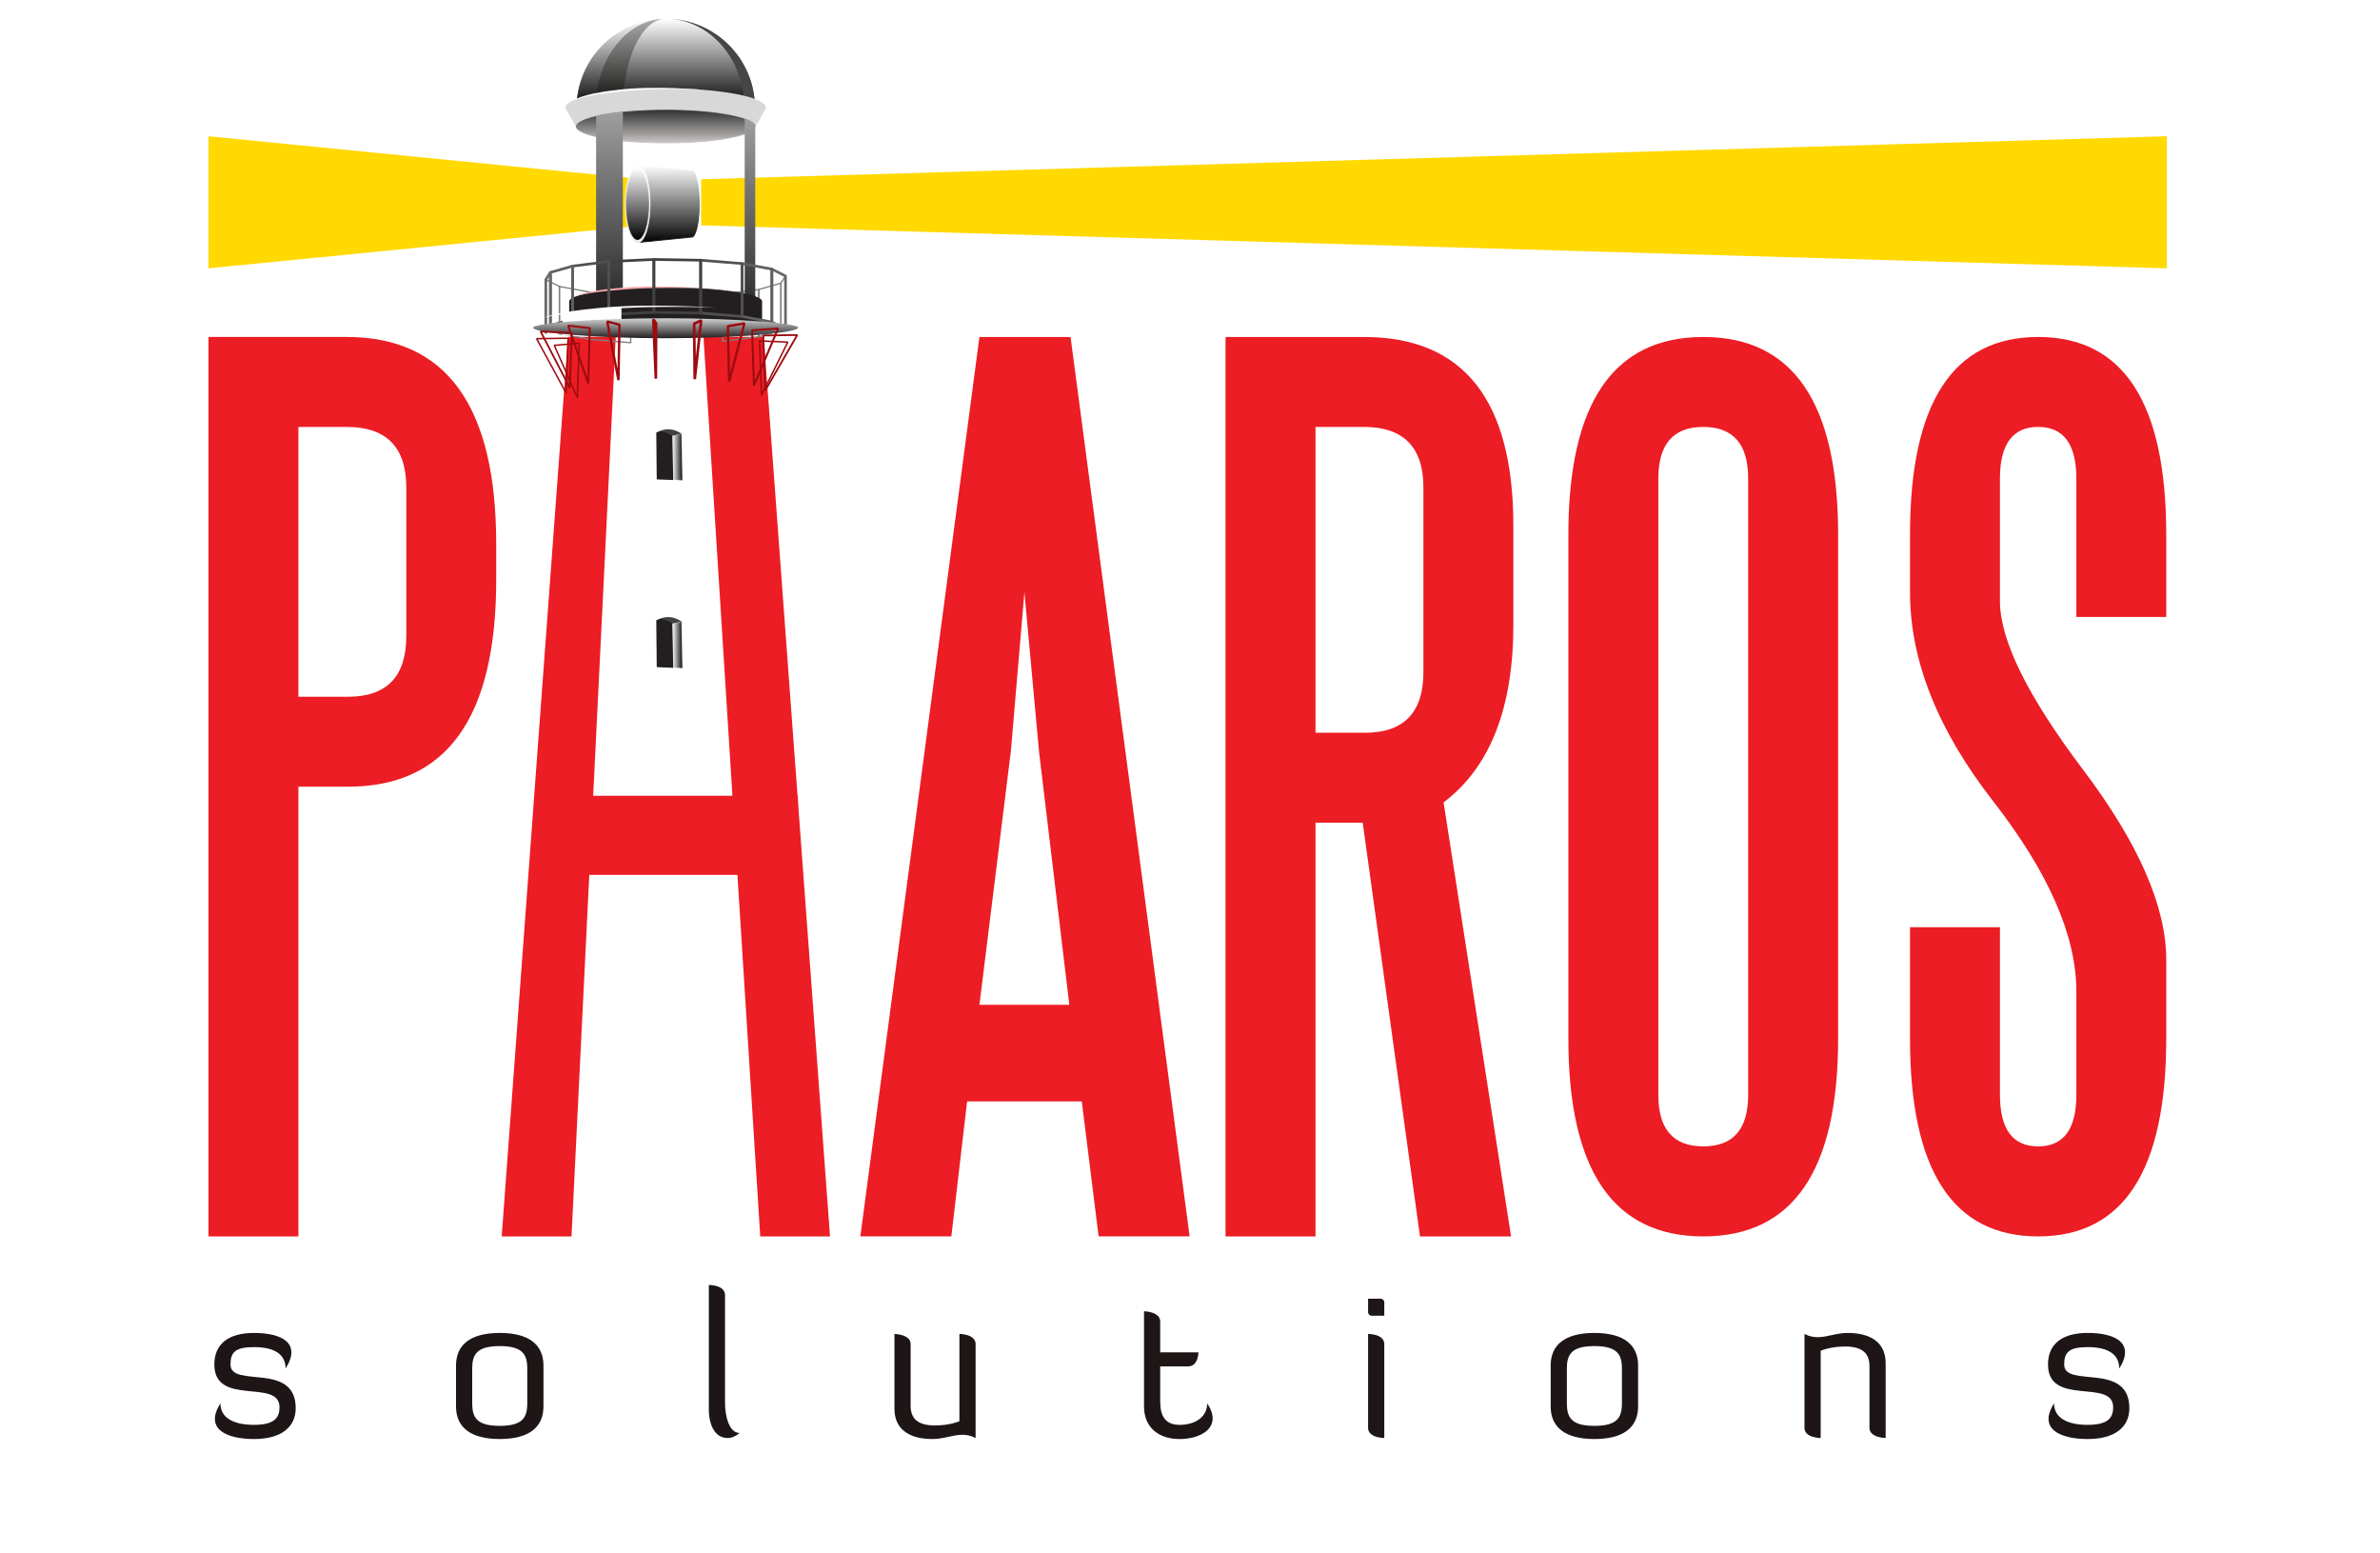 <?xml version="1.0" encoding="UTF-8"?>
<svg width="2380px" height="1553px" viewBox="0 0 2380 1553" version="1.1" xmlns="http://www.w3.org/2000/svg" xmlns:xlink="http://www.w3.org/1999/xlink">
    <!-- Generator: Sketch 64 (93537) - https://sketch.com -->
    <title>pharos</title>
    <desc>Created with Sketch.</desc>
    <defs>
        <path d="M22.616,0.073 C22.499,3.438 10.414,642.73 0.667,899.428 L0.667,899.428 L0.667,899.452 L240.623,899.452 C230.902,642.785 218.85,3.381 218.707,0.073 L218.707,0.073 L22.616,0.073 Z" id="path-1"></path>
        <polygon id="path-3" points="3.869 0.506 0.921 94.877 8.011 94.877 5.047 0.506"></polygon>
        <path d="M15.459,0.631 C7.481,0.715 0.966,7.205 0.881,15.264 L0.881,15.264 L0.881,15.581 C0.966,23.637 7.566,30.208 15.616,30.208 L15.616,30.208 C23.86,30.208 30.409,23.551 30.409,15.423 L30.409,15.423 C30.409,7.291 23.944,0.716 15.776,0.631 L15.776,0.631 L15.459,0.631 Z" id="path-5"></path>
        <path d="M0.292,89.341 L178.998,89.341 C178.998,39.981 139.026,0.017 89.673,0.017 L89.673,0.017 C40.312,0.017 0.292,39.981 0.292,89.341" id="path-7"></path>
        <linearGradient x1="50%" y1="0%" x2="50%" y2="100%" id="linearGradient-9">
            <stop stop-color="#FFFFFF" offset="0%"></stop>
            <stop stop-color="#000000" offset="100%"></stop>
        </linearGradient>
        <polygon id="path-10" points="0.668 0.017 70.674 0.017 70.674 89.341 0.668 89.341"></polygon>
        <polygon id="path-12" points="0.674 0.018 89.998 0.018 89.998 89.341 0.674 89.341"></polygon>
        <path d="M0.275,20.175 L10.769,38.737 L190.522,38.737 L201.006,20.175 C201.006,9.358 156.087,0.683 100.673,0.683 L100.673,0.683 C45.219,0.683 0.275,9.358 0.275,20.175" id="path-14"></path>
        <path d="M0.769,17.737 C0.769,27.107 40.519,34.677 89.739,34.771 L89.739,34.771 L91.608,34.771 C140.696,34.677 180.308,27.148 180.521,17.813 L180.521,17.813 L180.521,17.662 C180.306,8.381 140.192,0.836 90.673,0.836 L90.673,0.836 C41.023,0.836 0.769,8.421 0.769,17.737" id="path-16"></path>
        <linearGradient x1="50%" y1="99.771%" x2="50%" y2="0.012%" id="linearGradient-18">
            <stop stop-color="#CDC8C8" offset="0%"></stop>
            <stop stop-color="#313131" offset="100%"></stop>
        </linearGradient>
        <path d="M1.196,2.015 C1.136,31.368 1.03,68.244 0.905,111.089 L0.905,111.089 L8.177,110.657 C9.555,110.573 10.998,110.573 12.386,110.458 L12.386,110.458 L12.386,110.09 C12.104,-5.516 12.169,25.698 12.235,56.896 L12.235,56.896 C12.293,88.25 12.36,119.607 12.095,2.015 L12.095,2.015 C10.294,1.177 8.475,0.761 6.658,0.761 L6.658,0.761 C4.839,0.761 3.013,1.177 1.196,2.015" id="path-19"></path>
        <path d="M0.731,39.24 C0.731,60.833 6.443,78.365 13.508,78.365 L13.508,78.365 C20.571,78.365 37.457,60.833 37.457,39.24 L37.457,39.24 C37.457,17.615 20.571,0.173 13.508,0.173 L13.508,0.173 C6.443,0.173 0.731,17.615 0.731,39.24" id="path-21"></path>
        <linearGradient x1="50.006%" y1="-0.004%" x2="50.006%" y2="100.001%" id="linearGradient-23">
            <stop stop-color="#FEFEFE" offset="0%"></stop>
            <stop stop-color="#EAEBEB" offset="100%"></stop>
        </linearGradient>
        <path d="M0.711,36.24 C0.711,56.111 5.936,72.173 12.425,72.31 L12.425,72.31 L12.591,72.31 C19.069,72.173 24.295,56.111 24.295,36.24 L24.295,36.24 C24.295,16.316 19.024,0.228 12.508,0.228 L12.508,0.228 C5.981,0.228 0.711,16.316 0.711,36.24" id="path-24"></path>
        <linearGradient x1="50%" y1="0%" x2="50%" y2="100%" id="linearGradient-26">
            <stop stop-color="#FFFFFF" offset="0%"></stop>
            <stop stop-color="#000000" offset="100%"></stop>
        </linearGradient>
        <path d="M1.338,0.255 C1.064,0.197 0.789,0.173 0.508,0.173 L0.508,0.173 C0.706,0.191 0.989,0.215 1.338,0.255 M13.275,39.24 C13.275,59.935 8.036,76.903 1.378,78.273 L1.378,78.273 C9.423,77.452 50.714,73.385 55.538,72.86 L55.538,72.86 C62.179,72.255 70.423,59.77 70.423,39.24 L70.423,39.24 C70.423,18.769 62.179,6.258 55.538,5.57 L55.538,5.57 C50.748,5.178 8.95,0.995 1.338,0.255 L1.338,0.255 C8.011,1.552 13.275,18.469 13.275,39.24 M0.508,78.365 C0.797,78.365 1.097,78.339 1.378,78.273 L1.378,78.273 C1.022,78.315 0.73,78.339 0.508,78.365" id="path-27"></path>
        <path d="M1.329,0.255 C1.064,0.197 0.781,0.173 0.508,0.173 L0.508,0.173 C0.706,0.191 0.979,0.215 1.329,0.255 M13.275,39.24 C13.275,59.935 8.036,76.903 1.378,78.273 L1.378,78.273 C9.423,77.452 50.714,73.385 55.538,72.86 L55.538,72.86 C62.014,72.255 70.073,59.77 70.073,39.24 L70.073,39.24 C70.073,18.769 62.029,6.166 55.538,5.57 L55.538,5.57 C50.757,5.121 8.941,0.995 1.329,0.255 L1.329,0.255 C8.002,1.552 13.275,18.462 13.275,39.24 M0.508,78.365 C0.797,78.365 1.097,78.339 1.378,78.273 L1.378,78.273 C1.022,78.315 0.73,78.339 0.508,78.365" id="path-29"></path>
        <path d="M1.329,0.255 C1.064,0.197 0.781,0.173 0.508,0.173 L0.508,0.173 C0.706,0.191 0.979,0.215 1.329,0.255 M13.275,39.24 C13.275,59.935 8.036,76.903 1.378,78.273 L1.378,78.273 C9.423,77.452 50.714,73.385 55.538,72.86 L55.538,72.86 C61.863,72.255 69.717,59.77 69.717,39.24 L69.717,39.24 C69.717,18.769 61.872,6.158 55.538,5.57 L55.538,5.57 C50.757,5.112 8.941,0.995 1.329,0.255 L1.329,0.255 C8.002,1.552 13.275,18.469 13.275,39.24 M0.508,78.365 C0.797,78.365 1.097,78.339 1.378,78.273 L1.378,78.273 C1.022,78.315 0.73,78.339 0.508,78.365" id="path-31"></path>
        <path d="M1.329,0.255 C1.064,0.197 0.781,0.173 0.508,0.173 L0.508,0.173 C0.706,0.191 0.979,0.215 1.329,0.255 M13.275,39.24 C13.275,59.935 8.036,76.903 1.378,78.273 L1.378,78.273 C9.423,77.452 50.714,73.385 55.538,72.86 L55.538,72.86 C61.698,72.255 69.368,59.77 69.368,39.24 L69.368,39.24 C69.368,18.769 61.713,6.133 55.538,5.57 L55.538,5.57 C50.757,5.112 8.941,0.995 1.329,0.255 L1.329,0.255 C8.002,1.552 13.275,18.469 13.275,39.24 M0.508,78.365 C0.797,78.365 1.097,78.339 1.378,78.273 L1.378,78.273 C1.022,78.315 0.73,78.339 0.508,78.365" id="path-33"></path>
        <path d="M1.329,0.255 C1.064,0.197 0.781,0.173 0.508,0.173 L0.508,0.173 C0.706,0.191 0.979,0.215 1.329,0.255 M13.275,39.24 C13.275,59.935 8.036,76.903 1.378,78.273 L1.378,78.273 C9.423,77.452 50.714,73.385 55.538,72.86 L55.538,72.86 C61.503,72.259 68.91,59.925 69.002,39.625 L69.002,39.625 L69.002,38.855 C68.91,18.611 61.518,6.123 55.538,5.57 L55.538,5.57 C50.757,5.112 8.941,0.995 1.329,0.255 L1.329,0.255 C8.002,1.552 13.275,18.469 13.275,39.24 M0.508,78.365 C0.797,78.365 1.097,78.339 1.378,78.273 L1.378,78.273 C1.022,78.315 0.73,78.339 0.508,78.365" id="path-35"></path>
        <path d="M1.329,0.255 C1.064,0.197 0.781,0.173 0.508,0.173 L0.508,0.173 C0.706,0.191 0.979,0.215 1.329,0.255 M13.275,39.24 C13.275,59.943 8.036,76.903 1.378,78.273 L1.378,78.273 C9.423,77.452 50.714,73.385 55.538,72.86 L55.538,72.86 C61.373,72.255 68.654,59.77 68.654,39.24 L68.654,39.24 C68.654,18.769 61.398,6.108 55.538,5.57 L55.538,5.57 C50.748,5.112 8.941,0.995 1.329,0.255 L1.329,0.255 C8.002,1.552 13.275,18.469 13.275,39.24 M0.508,78.365 C0.797,78.365 1.097,78.339 1.378,78.273 L1.378,78.273 C1.022,78.315 0.73,78.339 0.508,78.365" id="path-37"></path>
        <path d="M0.518,0.165 C0.715,0.183 0.994,0.216 1.338,0.248 L1.338,0.248 C1.092,0.197 0.844,0.169 0.593,0.165 L0.593,0.165 L0.518,0.165 Z M13.275,39.24 C13.275,59.935 8.036,76.903 1.378,78.273 L1.378,78.273 C9.423,77.452 50.714,73.385 55.538,72.86 L55.538,72.86 C61.164,72.261 68.169,59.998 68.297,39.802 L68.297,39.802 L68.297,38.678 C68.169,18.528 61.188,6.094 55.538,5.57 L55.538,5.57 C50.757,5.121 8.965,0.995 1.338,0.248 L1.338,0.248 C8.011,1.552 13.275,18.478 13.275,39.24 L13.275,39.24 Z M0.508,78.365 C0.797,78.365 1.097,78.339 1.378,78.273 L1.378,78.273 C1.022,78.315 0.73,78.339 0.508,78.365 L0.508,78.365 Z" id="path-39"></path>
        <path d="M1.329,0.255 C1.064,0.197 0.781,0.173 0.508,0.173 L0.508,0.173 C0.706,0.191 0.979,0.215 1.329,0.255 M13.275,39.24 C13.275,59.928 8.036,76.888 1.386,78.273 L1.386,78.273 C9.457,77.443 50.714,73.385 55.538,72.86 L55.538,72.86 C61.058,72.255 67.94,59.77 67.94,39.24 L67.94,39.24 C67.94,18.76 61.084,6.084 55.538,5.57 L55.538,5.57 C50.757,5.112 8.941,0.995 1.329,0.255 L1.329,0.255 C8.002,1.552 13.275,18.469 13.275,39.24 M0.508,78.365 C0.806,78.365 1.097,78.339 1.386,78.273 L1.386,78.273 C1.022,78.315 0.73,78.339 0.508,78.365" id="path-41"></path>
        <path d="M1.329,0.255 C1.064,0.197 0.781,0.173 0.508,0.173 L0.508,0.173 C0.706,0.191 0.979,0.215 1.329,0.255 M13.275,39.24 C13.275,59.943 8.036,76.903 1.378,78.273 L1.378,78.273 C9.431,77.452 50.714,73.385 55.538,72.86 L55.538,72.86 C60.909,72.255 67.591,59.77 67.591,39.24 L67.591,39.24 C67.591,18.769 60.933,6.068 55.538,5.57 L55.538,5.57 C50.748,5.112 8.941,0.995 1.329,0.255 L1.329,0.255 C8.002,1.552 13.275,18.462 13.275,39.24 M0.508,78.365 C0.797,78.365 1.088,78.339 1.378,78.273 L1.378,78.273 C1.022,78.315 0.73,78.339 0.508,78.365" id="path-43"></path>
        <path d="M0.518,0.165 C0.715,0.183 0.994,0.216 1.338,0.248 L1.338,0.248 C1.092,0.197 0.844,0.169 0.593,0.165 L0.593,0.165 L0.518,0.165 Z M13.275,39.24 C13.275,59.935 8.036,76.903 1.378,78.273 L1.378,78.273 C9.423,77.452 50.714,73.385 55.538,72.86 L55.538,72.86 C60.744,72.255 67.235,59.77 67.235,39.24 L67.235,39.24 C67.235,18.769 60.776,6.051 55.538,5.57 L55.538,5.57 C50.757,5.121 8.965,0.995 1.338,0.248 L1.338,0.248 C8.011,1.552 13.275,18.478 13.275,39.24 L13.275,39.24 Z M0.508,78.365 C0.797,78.365 1.097,78.339 1.378,78.273 L1.378,78.273 C1.022,78.315 0.73,78.339 0.508,78.365 L0.508,78.365 Z" id="path-45"></path>
        <path d="M1.329,0.255 C1.064,0.197 0.781,0.173 0.508,0.173 L0.508,0.173 C0.706,0.191 0.979,0.215 1.329,0.255 M13.275,39.24 C13.275,59.935 8.036,76.903 1.378,78.273 L1.378,78.273 C9.423,77.452 50.714,73.385 55.538,72.86 L55.538,72.86 C60.551,72.26 66.801,59.939 66.886,39.659 L66.886,39.659 L66.886,38.821 C66.801,18.594 60.584,6.031 55.538,5.57 L55.538,5.57 C50.757,5.112 8.941,0.995 1.329,0.255 L1.329,0.255 C8.002,1.552 13.275,18.462 13.275,39.24 M0.508,78.365 C0.797,78.365 1.097,78.339 1.378,78.273 L1.378,78.273 C1.022,78.315 0.73,78.339 0.508,78.365" id="path-47"></path>
        <path d="M1.329,0.255 C1.064,0.197 0.781,0.173 0.508,0.173 L0.508,0.173 C0.706,0.191 0.979,0.215 1.329,0.255 M13.275,39.24 C13.275,59.935 8.036,76.903 1.378,78.273 L1.378,78.273 C9.423,77.452 50.714,73.385 55.538,72.86 L55.538,72.86 C60.428,72.255 66.528,59.77 66.528,39.24 L66.528,39.24 C66.528,18.769 60.461,6.025 55.538,5.57 L55.538,5.57 C50.757,5.112 8.941,0.995 1.329,0.255 L1.329,0.255 C8.002,1.552 13.275,18.462 13.275,39.24 M0.508,78.365 C0.797,78.365 1.097,78.339 1.378,78.273 L1.378,78.273 C1.022,78.315 0.73,78.339 0.508,78.365" id="path-49"></path>
        <path d="M0.518,0.165 C0.715,0.183 0.994,0.216 1.338,0.248 L1.338,0.248 C1.092,0.197 0.844,0.169 0.593,0.165 L0.593,0.165 L0.518,0.165 Z M13.275,39.24 C13.275,59.935 8.036,76.903 1.378,78.273 L1.378,78.273 C9.423,77.452 50.714,73.385 55.538,72.86 L55.538,72.86 C60.262,72.255 66.172,59.77 66.172,39.24 L66.172,39.24 C66.172,18.769 60.304,6.017 55.538,5.57 L55.538,5.57 C50.757,5.121 8.965,0.995 1.338,0.248 L1.338,0.248 C8.011,1.552 13.275,18.478 13.275,39.24 L13.275,39.24 Z M0.508,78.365 C0.797,78.365 1.097,78.339 1.378,78.273 L1.378,78.273 C1.022,78.315 0.73,78.339 0.508,78.365 L0.508,78.365 Z" id="path-51"></path>
        <path d="M1.329,0.255 C1.064,0.197 0.781,0.173 0.508,0.173 L0.508,0.173 C0.706,0.191 0.979,0.215 1.329,0.255 M13.275,39.24 C13.275,59.943 8.036,76.903 1.378,78.273 L1.378,78.273 C9.431,77.452 50.714,73.385 55.538,72.86 L55.538,72.86 C60.103,72.255 65.824,59.77 65.824,39.24 L65.824,39.24 C65.824,18.769 60.155,6.001 55.538,5.57 L55.538,5.57 C50.748,5.112 8.941,0.995 1.329,0.255 L1.329,0.255 C8.002,1.552 13.275,18.462 13.275,39.24 M0.508,78.365 C0.797,78.365 1.088,78.339 1.378,78.273 L1.378,78.273 C1.022,78.315 0.73,78.339 0.508,78.365" id="path-53"></path>
        <path d="M1.329,0.255 C1.064,0.197 0.781,0.173 0.508,0.173 L0.508,0.173 C0.706,0.191 0.979,0.215 1.329,0.255 M13.275,39.24 C13.275,59.928 8.036,76.888 1.386,78.273 L1.386,78.273 C9.457,77.443 50.714,73.385 55.538,72.86 L55.538,72.86 C59.946,72.255 65.465,59.77 65.465,39.24 L65.465,39.24 C65.465,18.76 59.988,5.984 55.538,5.57 L55.538,5.57 C50.757,5.112 8.941,0.995 1.329,0.255 L1.329,0.255 C8.002,1.552 13.275,18.469 13.275,39.24 M0.508,78.365 C0.806,78.365 1.097,78.339 1.386,78.273 L1.386,78.273 C1.022,78.315 0.73,78.339 0.508,78.365" id="path-55"></path>
        <path d="M0.518,0.165 C0.715,0.183 0.994,0.216 1.338,0.248 L1.338,0.248 C1.092,0.197 0.844,0.169 0.593,0.165 L0.593,0.165 L0.518,0.165 Z M13.275,39.24 C13.275,59.935 8.036,76.903 1.378,78.273 L1.378,78.273 C9.423,77.452 50.714,73.385 55.538,72.86 L55.538,72.86 C59.787,72.255 65.109,59.77 65.109,39.24 L65.109,39.24 C65.109,18.76 59.83,5.968 55.538,5.57 L55.538,5.57 C50.757,5.121 8.965,0.995 1.338,0.248 L1.338,0.248 C8.011,1.552 13.275,18.478 13.275,39.24 L13.275,39.24 Z M0.508,78.365 C0.797,78.365 1.097,78.339 1.378,78.273 L1.378,78.273 C1.022,78.315 0.73,78.339 0.508,78.365 L0.508,78.365 Z" id="path-57"></path>
        <path d="M1.329,0.255 C1.064,0.197 0.781,0.173 0.508,0.173 L0.508,0.173 C0.706,0.191 0.979,0.215 1.329,0.255 M13.275,39.24 C13.275,59.943 8.036,76.903 1.378,78.273 L1.378,78.273 C9.423,77.452 50.714,73.385 55.538,72.86 L55.538,72.86 C59.63,72.255 64.752,59.77 64.752,39.24 L64.752,39.24 C64.752,18.769 59.672,5.951 55.538,5.57 L55.538,5.57 C50.748,5.112 8.941,0.995 1.329,0.255 L1.329,0.255 C8.002,1.542 13.275,18.462 13.275,39.24 M0.508,78.365 C0.797,78.365 1.097,78.339 1.378,78.273 L1.378,78.273 C1.022,78.315 0.73,78.339 0.508,78.365" id="path-59"></path>
        <path d="M1.329,0.255 C1.064,0.197 0.781,0.173 0.508,0.173 L0.508,0.173 C0.706,0.191 0.979,0.215 1.329,0.255 M13.275,39.24 C13.275,59.935 8.036,76.903 1.378,78.273 L1.378,78.273 C9.423,77.452 50.714,73.385 55.538,72.86 L55.538,72.86 C59.435,72.26 64.327,59.963 64.404,39.719 L64.404,39.719 L64.404,38.76 C64.328,18.567 59.492,5.939 55.538,5.57 L55.538,5.57 C50.757,5.112 8.941,0.995 1.329,0.255 L1.329,0.255 C8.002,1.542 13.275,18.462 13.275,39.24 M0.508,78.365 C0.797,78.365 1.097,78.339 1.378,78.273 L1.378,78.273 C1.022,78.315 0.73,78.339 0.508,78.365" id="path-61"></path>
        <path d="M1.329,0.255 C1.064,0.197 0.781,0.173 0.508,0.173 L0.508,0.173 C0.706,0.191 0.979,0.215 1.329,0.255 M13.275,39.24 C13.275,59.935 8.036,76.903 1.378,78.273 L1.378,78.273 C9.423,77.452 50.714,73.385 55.538,72.86 L55.538,72.86 C59.308,72.255 64.055,59.77 64.055,39.24 L64.055,39.24 C64.055,18.769 59.365,5.935 55.538,5.57 L55.538,5.57 C50.757,5.112 8.941,0.995 1.329,0.255 L1.329,0.255 C8.002,1.542 13.275,18.462 13.275,39.24 M0.508,78.365 C0.797,78.365 1.097,78.339 1.378,78.273 L1.378,78.273 C1.022,78.315 0.73,78.339 0.508,78.365" id="path-63"></path>
        <path d="M1.329,0.255 C1.064,0.197 0.781,0.173 0.508,0.173 L0.508,0.173 C0.706,0.191 0.979,0.215 1.329,0.255 M13.275,39.24 C13.275,59.935 8.036,76.903 1.378,78.273 L1.378,78.273 C9.423,77.452 50.714,73.385 55.538,72.86 L55.538,72.86 C59.12,72.26 63.617,59.97 63.69,39.737 L63.69,39.737 L63.69,38.742 C63.618,18.559 59.177,5.915 55.538,5.57 L55.538,5.57 C50.757,5.112 8.941,0.995 1.329,0.255 L1.329,0.255 C8.002,1.542 13.275,18.462 13.275,39.24 M0.508,78.365 C0.797,78.365 1.097,78.339 1.378,78.273 L1.378,78.273 C1.022,78.315 0.73,78.339 0.508,78.365" id="path-65"></path>
        <path d="M1.329,0.255 C1.055,0.197 0.781,0.173 0.508,0.173 L0.508,0.173 C0.706,0.191 0.979,0.215 1.329,0.255 M13.275,39.24 C13.275,59.935 8.036,76.903 1.378,78.273 L1.378,78.273 C9.423,77.452 50.714,73.385 55.538,72.86 L55.538,72.86 C58.983,72.255 63.342,59.77 63.342,39.24 L63.342,39.24 C63.342,18.769 59.058,5.901 55.538,5.57 L55.538,5.57 C50.757,5.105 8.941,0.986 1.329,0.255 L1.329,0.255 C8.002,1.542 13.275,18.462 13.275,39.24 M0.508,78.365 C0.797,78.365 1.097,78.339 1.378,78.273 L1.378,78.273 C1.022,78.315 0.73,78.339 0.508,78.365" id="path-67"></path>
        <path d="M1.338,0.255 C1.064,0.197 0.789,0.173 0.508,0.173 L0.508,0.173 C0.706,0.191 0.989,0.215 1.338,0.255 M13.275,39.24 C13.275,59.935 8.036,76.903 1.378,78.273 L1.378,78.273 C9.423,77.452 50.714,73.385 55.538,72.86 L55.538,72.86 C58.825,72.255 62.983,59.77 62.983,39.24 L62.983,39.24 C62.983,18.769 58.892,5.942 55.538,5.57 L55.538,5.57 C50.748,5.178 8.95,0.995 1.338,0.255 L1.338,0.255 C8.011,1.552 13.275,18.469 13.275,39.24 M0.508,78.365 C0.797,78.365 1.097,78.339 1.378,78.273 L1.378,78.273 C1.022,78.315 0.73,78.339 0.508,78.365" id="path-69"></path>
        <linearGradient x1="50%" y1="0%" x2="50%" y2="100%" id="linearGradient-71">
            <stop stop-color="#FFFFFF" offset="0%"></stop>
            <stop stop-color="#000000" offset="100%"></stop>
        </linearGradient>
        <path d="M6.616,0.86 C3.435,1.118 0.905,2.015 0.905,2.762 L0.905,2.762 C0.905,2.762 0.847,41.081 0.796,64.608 L0.796,64.608 L12.551,64.608 C12.444,40.874 12.387,1.701 12.387,1.701 L12.387,1.701 C12.387,1.093 10.85,0.786 8.65,0.786 L8.65,0.786 C8.019,0.786 7.339,0.811 6.616,0.86" id="path-72"></path>
        <path d="M0.769,17.737 C0.769,8.422 41.023,0.843 90.674,0.843 C140.325,0.843 180.521,8.422 180.521,17.737 L180.521,192.608 L0.769,192.608" id="path-74"></path>
        <polygon id="path-76" points="0.42 0.579 11.519 0.579 11.519 183.608 0.42 183.608"></polygon>
        <linearGradient x1="50%" y1="0%" x2="50%" y2="100%" id="linearGradient-78">
            <stop stop-color="#9F9F9F" offset="0%"></stop>
            <stop stop-color="#303030" offset="100%"></stop>
        </linearGradient>
        <polygon id="path-79" points="0.016 0.803 27.112 0.803 27.112 182.246 0.016 182.246"></polygon>
        <linearGradient x1="50%" y1="0%" x2="50%" y2="100%" id="linearGradient-81">
            <stop stop-color="#9F9F9F" offset="0%"></stop>
            <stop stop-color="#303030" offset="100%"></stop>
        </linearGradient>
        <path d="M0.97,14.608 L0.97,41.97 L194.378,41.97 L194.378,14.608 C194.378,6.74 151.069,0.339 97.673,0.339 L97.673,0.339 C44.278,0.339 0.97,6.74 0.97,14.608" id="path-82"></path>
        <linearGradient x1="6.25620448e-05%" y1="50.005%" x2="100%" y2="50.005%" id="linearGradient-84">
            <stop stop-color="#231F20" offset="0%"></stop>
            <stop stop-color="#231F20" offset="100%"></stop>
        </linearGradient>
        <path d="M0.106,18.213 L0.106,30.035 L265.166,30.094 L265.166,18.092 C264.839,9.484 202.716,0.366 132.616,0.366 L132.616,0.366 C62.343,0.366 -0.016,9.563 0.106,18.213" id="path-85"></path>
        <linearGradient x1="50%" y1="0%" x2="50%" y2="100%" id="linearGradient-87">
            <stop stop-color="#D2D4D5" offset="0%"></stop>
            <stop stop-color="#231F20" offset="100%"></stop>
        </linearGradient>
        <path d="M0.163,46.7 L0.181,46.7 C4.958,46.458 10.282,46.233 15.953,46.061 L15.953,46.061 C20.344,45.887 23.681,1.307 23.681,1.307 L23.681,1.307 L1.542,0.211 C1.542,0.211 0.503,34.064 0.163,46.7" id="path-88"></path>
        <linearGradient x1="73.145%" y1="49.975%" x2="-7.775%" y2="49.975%" id="linearGradient-90">
            <stop stop-color="#818181" offset="0%"></stop>
            <stop stop-color="#201F1F" offset="100%"></stop>
        </linearGradient>
        <path d="M7.332,1.91 L0.268,3.404 L0.268,3.418 C0.324,4.308 2.981,45.945 8.228,46.192 L8.228,46.192 C11.4,46.373 14.595,46.547 17.626,46.723 L17.626,46.723 L16.729,0.035 L7.332,1.91 Z" id="path-91"></path>
        <linearGradient x1="41.361%" y1="49.996%" x2="94.877%" y2="49.996%" id="linearGradient-93">
            <stop stop-color="#FEFEFE" offset="0%"></stop>
            <stop stop-color="#231F20" offset="100%"></stop>
        </linearGradient>
        <path d="M7.332,2.643 L0.268,4.144 L0.268,4.158 C0.324,5.048 2.981,46.709 8.228,46.988 L8.228,46.988 C11.4,47.129 14.595,47.304 17.626,47.535 L17.626,47.535 L16.729,0.798 L7.332,2.643 Z" id="path-94"></path>
        <linearGradient x1="41.361%" y1="50.001%" x2="94.877%" y2="50.001%" id="linearGradient-96">
            <stop stop-color="#FEFEFE" offset="0%"></stop>
            <stop stop-color="#231F20" offset="100%"></stop>
        </linearGradient>
    </defs>
    <g id="pharos" stroke="none" stroke-width="1" fill="none" fill-rule="evenodd" transform="translate(0, 0)">
        <rect fill="#FFFFFF" x="0" y="0" width="2380" height="1553"></rect>
        <g id="Group-275" transform="translate(-2249, -71)">
            <polygon id="Fill-1" fill="#FFD900" points="2950.166 250.201 4415.884 207.24 4415.884 339.267 2950.166 296.308"></polygon>
            <polygon id="Fill-2" fill="#FFD900" points="2892.124 250.201 2457.506 207.24 2457.506 339.267 2892.124 296.308"></polygon>
            <polygon id="Fill-3" fill="#FFD900" points="2892.124 250.93 2457.506 209.339 2457.506 337.175 2892.124 295.576"></polygon>
            <polygon id="Fill-4" fill="#FFD900" points="2892.124 251.664 2457.506 211.435 2457.506 335.078 2892.124 294.84"></polygon>
            <polygon id="Fill-5" fill="#FFD900" points="2892.124 252.394 2457.506 213.535 2457.506 332.985 2892.124 294.11"></polygon>
            <polygon id="Fill-6" fill="#FFD900" points="2892.124 253.132 2457.506 215.634 2457.506 330.892 2892.124 293.378"></polygon>
            <polygon id="Fill-7" fill="#FFD900" points="2892.124 253.861 2457.506 217.725 2457.506 328.799 2892.124 292.646"></polygon>
            <polygon id="Fill-8" fill="#FFD900" points="2892.124 254.59 2457.506 219.832 2457.506 326.705 2892.124 291.914"></polygon>
            <polygon id="Fill-9" fill="#FFD900" points="2892.124 255.328 2457.506 221.931 2457.506 324.613 2892.124 291.182"></polygon>
            <polygon id="Fill-10" fill="#FFD900" points="2892.124 256.058 2457.506 224.023 2457.506 322.512 2892.124 290.451"></polygon>
            <polygon id="Fill-11" fill="#FFD900" points="2892.124 256.788 2457.506 226.122 2457.506 320.419 2892.124 289.72"></polygon>
            <polygon id="Fill-12" fill="#FFD900" points="2892.124 257.522 2457.506 228.218 2457.506 318.33 2892.124 288.993"></polygon>
            <polygon id="Fill-13" fill="#FFD900" points="2892.124 258.251 2457.506 230.316 2457.506 316.237 2892.124 288.261"></polygon>
            <polygon id="Fill-14" fill="#FFD900" points="2892.124 258.984 2457.506 232.419 2457.506 314.148 2892.124 287.525"></polygon>
            <polygon id="Fill-15" fill="#FFD900" points="2892.124 259.714 2457.506 234.519 2457.506 312.047 2892.124 286.794"></polygon>
            <polygon id="Fill-16" fill="#FFD900" points="2892.124 260.452 2457.506 236.61 2457.506 309.954 2892.124 286.062"></polygon>
            <polygon id="Fill-17" fill="#FFD900" points="2892.124 261.182 2457.506 238.71 2457.506 307.862 2892.124 285.331"></polygon>
            <polygon id="Fill-18" fill="#FFD900" points="2892.124 261.911 2457.506 240.809 2457.506 305.768 2892.124 284.591"></polygon>
            <polygon id="Fill-19" fill="#FFD900" points="2892.124 262.641 2457.506 242.908 2457.506 303.667 2892.124 283.868"></polygon>
            <polygon id="Fill-20" fill="#FFD900" points="2892.124 263.375 2457.506 245.004 2457.506 301.579 2892.124 283.133"></polygon>
            <polygon id="Fill-21" fill="#FFD900" points="2892.124 264.108 2457.506 247.107 2457.506 299.481 2892.124 282.405"></polygon>
            <polygon id="Fill-22" fill="#FFD900" points="2892.124 264.842 2457.506 249.202 2457.506 297.393 2892.124 281.669"></polygon>
            <polygon id="Fill-23" fill="#FFD900" points="2892.124 265.572 2457.506 251.302 2457.506 295.3 2892.124 280.938"></polygon>
            <g id="Group-26" transform="translate(2794, 407.73)">
                <mask id="mask-2" fill="white">
                    <use xlink:href="#path-1"></use>
                </mask>
                <g id="Clip-25"></g>
                <path d="M22.616,0.073 C22.499,3.438 10.414,642.73 0.667,899.428 L0.667,899.428 L0.667,899.452 L240.623,899.452 C230.902,642.785 218.85,3.381 218.707,0.073 L218.707,0.073 L22.616,0.073 Z" id="Fill-24" mask="url(#mask-2)"></path>
            </g>
            <polygon id="Fill-27" fill="#EC1D24" points="3079.022 1307.174 3009.248 1307.174 2952.473 407.803 3012.709 407.803"></polygon>
            <polygon id="Fill-28" fill="#EC1D24" points="2750.703 1307.174 2820.511 1307.174 2864.733 407.803 2817.048 407.803"></polygon>
            <g id="Group-75" transform="translate(2457, 346.73)">
                <path d="M139.877,420.905 C178.827,420.905 198.295,400.666 198.295,360.155 L198.295,211.781 C198.295,171.353 178.371,151.114 138.69,151.114 L90.4,151.114 L90.4,420.905 L139.877,420.905 Z M90.4,960.446 L0.502,960.446 L0.502,61.183 L138.69,61.183 C238.366,61.183 288.192,130.161 288.192,267.983 L288.192,303.962 C288.192,441.867 238.715,510.827 139.877,510.827 L90.4,510.827 L90.4,960.446 Z" id="Fill-29" fill="#EC1D24"></path>
                <path d="M771.434,728.852 L861.331,728.852 L831.064,475.996 L816.412,316.333 L802.913,474.833 L771.434,728.852 Z M652.357,960.44 L771.434,61.185 L862.543,61.185 L981.62,960.44 L890.627,960.44 L873.792,825.507 L759.098,825.507 L743.35,960.44 L652.357,960.44 Z" id="Fill-31" fill="#EC1D24"></path>
                <path d="M1156.96,456.888 C1195.902,456.888 1215.402,436.649 1215.402,396.17 L1215.402,211.785 C1215.402,171.357 1195.529,151.118 1155.831,151.118 L1107.508,151.118 L1107.508,456.888 L1156.96,456.888 Z M1107.508,960.442 L1017.552,960.442 L1017.552,61.187 L1155.831,61.187 C1255.474,61.187 1305.358,124.13 1305.358,249.989 L1305.358,348.943 C1305.358,432.125 1282.089,491.389 1235.584,526.513 L1303.058,960.442 L1211.999,960.442 L1154.71,546.802 L1107.508,546.802 L1107.508,960.442 Z" id="Fill-33" fill="#EC1D24"></path>
                <path d="M1540.176,202.816 C1540.176,168.365 1525.241,151.114 1495.256,151.114 C1465.271,151.114 1450.337,168.365 1450.337,202.816 L1450.337,818.814 C1450.337,853.299 1465.271,870.425 1495.256,870.425 C1525.241,870.425 1540.176,853.299 1540.176,818.814 L1540.176,202.816 Z M1630.131,762.596 C1630.131,894.466 1585.187,960.447 1495.256,960.447 C1405.351,960.447 1360.373,894.466 1360.373,762.596 L1360.373,259.034 C1360.373,127.156 1405.351,61.184 1495.256,61.184 C1585.187,61.184 1630.131,127.156 1630.131,259.034 L1630.131,762.596 Z" id="Fill-35" fill="#EC1D24"></path>
                <path d="M1868.353,202.816 C1868.353,168.365 1855.611,151.114 1830.141,151.114 C1804.688,151.114 1791.947,168.365 1791.947,202.816 L1791.947,325.355 C1791.947,364.364 1819.681,420.507 1875.152,493.926 C1930.573,567.394 1958.251,630.71 1958.251,683.873 L1958.251,762.596 C1958.251,894.466 1915.572,960.447 1830.141,960.447 C1744.768,960.447 1702.015,894.466 1702.015,762.596 L1702.015,651.347 L1791.947,651.347 L1791.947,818.814 C1791.947,853.299 1804.688,870.425 1830.141,870.425 C1855.611,870.425 1868.353,853.299 1868.353,818.814 L1868.353,715.419 C1868.353,659.89 1840.643,596.624 1785.197,525.405 C1729.726,454.269 1702.015,384.578 1702.015,316.331 L1702.015,259.034 C1702.015,127.156 1744.768,61.184 1830.141,61.184 C1915.572,61.184 1958.251,127.156 1958.251,259.034 L1958.251,341.095 L1868.353,341.095 L1868.353,202.816 Z" id="Fill-37" fill="#EC1D24"></path>
                <path d="M6.331,1088.534 C6.331,1068.087 20.294,1056.955 46.004,1056.955 C73.739,1056.955 93.771,1067.075 77.583,1092.577 C77.583,1078.622 66.857,1071.126 46.004,1071.126 C27.176,1071.126 22.519,1076.389 22.519,1088.534 C22.519,1112.617 87.702,1085.296 87.702,1132.258 C87.702,1150.679 73.739,1163.032 46.004,1163.032 C18.269,1163.032 -3.789,1152.904 12.399,1127.402 C12.399,1141.572 25.159,1148.861 46.004,1148.861 C66.857,1148.861 71.506,1141.365 71.506,1131.254 C71.506,1102.099 6.331,1131.046 6.331,1088.534" id="Fill-39" fill="#1E1616"></path>
                <path d="M319.264,1092.58 C319.264,1078.418 314.607,1070.116 291.736,1070.116 C268.865,1070.116 264.208,1078.418 264.208,1092.58 L264.208,1127.397 C264.208,1141.566 268.865,1149.869 291.736,1149.869 C314.607,1149.869 319.264,1141.566 319.264,1127.397 L319.264,1092.58 Z M335.46,1130.443 C335.46,1150.881 321.497,1163.026 291.736,1163.026 C261.983,1163.026 248.012,1150.881 248.012,1130.443 L248.012,1089.55 C248.012,1069.102 261.983,1056.957 291.736,1056.957 C321.497,1056.957 335.46,1069.102 335.46,1089.55 L335.46,1130.443 Z" id="Fill-41" fill="#1E1616"></path>
                <path d="M500.827,1008.981 C501.839,1008.981 517.023,1009.18 517.023,1019.109 L517.023,1126.788 C517.023,1138.933 520.668,1156.956 531.592,1156.956 C527.342,1160.6 523.299,1162.02 519.655,1162.02 C506.696,1162.02 500.827,1148.654 500.827,1133.271 L500.827,1008.981 Z" id="Fill-43" fill="#1E1616"></path>
                <path d="M702.634,1129.628 C702.634,1142.18 709.109,1149.469 727.124,1149.469 C741.9,1149.469 751.414,1145.21 751.414,1145.21 L751.414,1057.969 C751.414,1057.969 767.61,1057.969 767.61,1068.089 L767.61,1162.012 C762.953,1159.58 758.495,1158.775 754.452,1158.775 C744.739,1158.775 735.832,1163.025 724.293,1163.025 C705.872,1163.025 686.438,1156.55 686.438,1132.658 L686.438,1057.969 C686.438,1057.969 702.634,1058.177 702.634,1068.089 L702.634,1129.628 Z" id="Fill-45" fill="#1E1616"></path>
                <path d="M936.018,1035.296 C936.018,1035.296 952.214,1035.495 952.214,1045.623 L952.214,1076.389 L990.468,1076.389 C990.468,1076.389 990.268,1090.36 980.348,1090.36 L952.214,1090.36 L952.214,1125.376 C952.214,1139.547 956.863,1148.861 971.648,1148.861 C986.416,1148.861 999.168,1141.572 999.168,1127.401 C1003.019,1133.063 1004.638,1138.127 1004.638,1142.377 C1004.638,1156.15 988.044,1163.032 971.648,1163.032 C949.981,1163.032 936.018,1150.886 936.018,1130.44 L936.018,1035.296 Z" id="Fill-47" fill="#1E1616"></path>
                <path d="M1160.089,1057.97 C1160.089,1057.97 1176.277,1057.771 1176.277,1068.09 L1176.277,1162.013 C1176.277,1162.013 1160.089,1162.013 1160.089,1151.885 L1160.089,1057.97 Z M1160.089,1022.747 L1172.84,1022.747 C1174.666,1022.747 1176.277,1024.573 1176.277,1026.391 L1176.277,1039.757 L1163.725,1039.757 C1161.708,1039.757 1160.089,1038.129 1160.089,1036.104 L1160.089,1022.747 Z" id="Fill-49" fill="#1E1616"></path>
                <path d="M1413.918,1092.58 C1413.918,1078.418 1409.261,1070.116 1386.39,1070.116 C1363.519,1070.116 1358.862,1078.418 1358.862,1092.58 L1358.862,1127.397 C1358.862,1141.566 1363.519,1149.869 1386.39,1149.869 C1409.261,1149.869 1413.918,1141.566 1413.918,1127.397 L1413.918,1092.58 Z M1430.114,1130.443 C1430.114,1150.881 1416.151,1163.026 1386.39,1163.026 C1356.637,1163.026 1342.666,1150.881 1342.666,1130.443 L1342.666,1089.55 C1342.666,1069.102 1356.637,1056.957 1386.39,1056.957 C1416.151,1056.957 1430.114,1069.102 1430.114,1089.55 L1430.114,1130.443 Z" id="Fill-51" fill="#1E1616"></path>
                <path d="M1661.472,1090.358 C1661.472,1077.806 1654.996,1070.517 1636.982,1070.517 C1622.206,1070.517 1612.684,1074.768 1612.684,1074.768 L1612.684,1162.017 C1612.684,1162.017 1596.496,1162.017 1596.496,1151.889 L1596.496,1057.974 C1601.145,1060.398 1605.603,1061.203 1609.654,1061.203 C1619.367,1061.203 1628.274,1056.961 1639.813,1056.961 C1658.226,1056.961 1677.66,1063.436 1677.66,1087.32 L1677.66,1162.017 C1677.66,1162.017 1661.472,1161.809 1661.472,1151.889 L1661.472,1090.358 Z" id="Fill-53" fill="#1E1616"></path>
                <path d="M1839.996,1088.534 C1839.996,1068.087 1853.968,1056.955 1879.669,1056.955 C1907.396,1056.955 1927.436,1067.075 1911.248,1092.577 C1911.248,1078.622 1900.514,1071.126 1879.669,1071.126 C1860.85,1071.126 1856.184,1076.389 1856.184,1088.534 C1856.184,1112.617 1921.367,1085.296 1921.367,1132.258 C1921.367,1150.679 1907.396,1163.032 1879.669,1163.032 C1851.934,1163.032 1829.868,1152.904 1846.064,1127.402 C1846.064,1141.572 1858.824,1148.861 1879.669,1148.861 C1900.514,1148.861 1905.18,1141.365 1905.18,1131.254 C1905.18,1102.099 1839.996,1131.046 1839.996,1088.534" id="Fill-55" fill="#1E1616"></path>
                <polygon id="Stroke-57" stroke="#9D0B0F" stroke-width="1.478" stroke-linecap="square" stroke-linejoin="bevel" points="346.264 69.522 369.359 121.88 371.177 67.563"></polygon>
                <polygon id="Stroke-59" stroke="#9D0B0F" stroke-width="1.478" stroke-linecap="square" stroke-linejoin="bevel" points="579.752 66.348 551.552 65.078 553.511 119.486"></polygon>
                <polygon id="Stroke-61" stroke="#9D0B0F" stroke-width="1.478" stroke-linecap="square" stroke-linejoin="bevel" points="328.62 62.861 357.999 117.037 360.074 62.43"></polygon>
                <polygon id="Stroke-63" stroke="#808080" stroke-width="1.328" stroke-linecap="round" stroke-linejoin="round" points="550.746 13.73 550.746 60.982 572.919 54.648 572.919 7.388"></polygon>
                <polygon id="Stroke-65" stroke="#808080" stroke-width="1.328" stroke-linecap="round" stroke-linejoin="round" points="514.447 18.257 514.447 65.543 550.749 60.985 550.749 13.733"></polygon>
                <polygon id="Stroke-67" stroke="#808080" stroke-width="1.328" stroke-linecap="round" stroke-linejoin="round" points="351.424 10.701 351.424 57.962 381.268 63.491 381.268 16.238"></polygon>
                <polygon id="Stroke-69" stroke="#808080" stroke-width="1.328" stroke-linecap="round" stroke-linejoin="round" points="381.266 16.238 381.266 63.49 422.732 66.927 422.732 19.642"></polygon>
                <polygon id="Stroke-71" stroke="#808080" stroke-width="1.328" stroke-linecap="round" stroke-linejoin="round" points="572.919 7.386 572.919 54.647 577.501 47.49 577.501 0.204"></polygon>
                <polygon id="Stroke-73" stroke="#808080" stroke-width="1.328" stroke-linecap="round" stroke-linejoin="round" points="337.817 3.839 337.817 51.125 351.423 57.965 351.423 10.705"></polygon>
            </g>
            <g id="Group-78" transform="translate(2910, 0.73)">
                <mask id="mask-4" fill="white">
                    <use xlink:href="#path-3"></use>
                </mask>
                <g id="Clip-77"></g>
                <polygon id="Fill-76" mask="url(#mask-4)" points="3.869 0.506 0.921 94.877 8.011 94.877 5.047 0.506"></polygon>
            </g>
            <g id="Group-81" transform="translate(2899, 52.73)">
                <mask id="mask-6" fill="white">
                    <use xlink:href="#path-5"></use>
                </mask>
                <g id="Clip-80"></g>
                <path d="M15.459,0.631 C7.481,0.715 0.966,7.205 0.881,15.264 L0.881,15.264 L0.881,15.581 C0.966,23.637 7.566,30.208 15.616,30.208 L15.616,30.208 C23.86,30.208 30.409,23.551 30.409,15.423 L30.409,15.423 C30.409,7.291 23.944,0.716 15.776,0.631 L15.776,0.631 L15.459,0.631 Z" id="Fill-79" mask="url(#mask-6)"></path>
            </g>
            <g id="Group-84" transform="translate(2825, 89.73)">
                <mask id="mask-8" fill="white">
                    <use xlink:href="#path-7"></use>
                </mask>
                <g id="Clip-83"></g>
                <path d="M0.292,89.341 L178.998,89.341 C178.998,39.981 139.026,0.017 89.673,0.017 L89.673,0.017 C40.312,0.017 0.292,39.981 0.292,89.341" id="Fill-82" fill="url(#linearGradient-9)" mask="url(#mask-8)"></path>
            </g>
            <g id="Group-91" transform="translate(2844, 89.73)">
                <g id="Group-87">
                    <mask id="mask-11" fill="white">
                        <use xlink:href="#path-10"></use>
                    </mask>
                    <g id="Clip-86"></g>
                    <path d="M0.667,89.341 L27.97,89.341 C27.97,39.98 47.089,0.017 70.674,0.017 C31.98,0.017 0.667,39.98 0.667,89.341" id="Fill-85" fill-opacity="0.361" fill="#171A15" mask="url(#mask-11)"></path>
                </g>
                <g id="Group-90" transform="translate(70, 0)">
                    <mask id="mask-13" fill="white">
                        <use xlink:href="#path-12"></use>
                    </mask>
                    <g id="Clip-89"></g>
                    <path d="M0.674,0.018 C44.182,0.018 79.414,39.982 79.414,89.342 L89.998,89.342 C89.998,39.982 50.035,0.018 0.674,0.018" id="Fill-88" fill="#454745" mask="url(#mask-13)"></path>
                </g>
            </g>
            <g id="Group-94" transform="translate(2814, 158.73)">
                <mask id="mask-15" fill="white">
                    <use xlink:href="#path-14"></use>
                </mask>
                <use id="Clip-93" fill="#D8D8D8" xlink:href="#path-14"></use>
                <path d="M0.275,20.175 L10.769,38.737 L190.522,38.737 L201.006,20.175 C201.006,9.358 156.087,0.683 100.673,0.683 L100.673,0.683 C45.219,0.683 0.275,9.358 0.275,20.175" id="Fill-92" mask="url(#mask-15)"></path>
            </g>
            <g id="Group-97" transform="translate(2824, 179.73)">
                <mask id="mask-17" fill="white">
                    <use xlink:href="#path-16"></use>
                </mask>
                <g id="Clip-96"></g>
                <path d="M0.769,17.737 C0.769,27.107 40.519,34.677 89.739,34.771 L89.739,34.771 L91.608,34.771 C140.696,34.677 180.308,27.148 180.521,17.813 L180.521,17.813 L180.521,17.662 C180.306,8.381 140.192,0.836 90.673,0.836 L90.673,0.836 C41.023,0.836 0.769,8.421 0.769,17.737" id="Fill-95" fill="url(#linearGradient-18)" mask="url(#mask-17)"></path>
            </g>
            <g id="Group-100" transform="translate(2908, 194.73)">
                <mask id="mask-20" fill="white">
                    <use xlink:href="#path-19"></use>
                </mask>
                <g id="Clip-99"></g>
                <path d="M1.196,2.015 C1.136,31.368 1.03,68.244 0.905,111.089 L0.905,111.089 L8.177,110.657 C9.555,110.573 10.998,110.573 12.386,110.458 L12.386,110.458 L12.386,110.09 C12.104,-5.516 12.169,25.698 12.235,56.896 L12.235,56.896 C12.293,88.25 12.36,119.607 12.095,2.015 L12.095,2.015 C10.294,1.177 8.475,0.761 6.658,0.761 L6.658,0.761 C4.839,0.761 3.013,1.177 1.196,2.015" id="Fill-98" mask="url(#mask-20)"></path>
            </g>
            <path d="M2953.742,160.935 C2953.767,160.819 2901.758,158.112 2865.43,163.01 C2829.044,167.02 2822.294,171.893 2822.236,171.287 C2822.236,171.918 2828.463,165.061 2865.198,161.018 C2901.874,156.095 2953.767,160.91 2953.742,160.935" id="Fill-101" fill="#FEFEFE"></path>
            <g id="Group-105" transform="translate(2873, 235.73)">
                <mask id="mask-22" fill="white">
                    <use xlink:href="#path-21"></use>
                </mask>
                <g id="Clip-104"></g>
                <path d="M0.731,39.24 C0.731,60.833 6.443,78.365 13.508,78.365 L13.508,78.365 C20.571,78.365 37.457,60.833 37.457,39.24 L37.457,39.24 C37.457,17.615 20.571,0.173 13.508,0.173 L13.508,0.173 C6.443,0.173 0.731,17.615 0.731,39.24" id="Fill-103" fill="url(#linearGradient-23)" mask="url(#mask-22)"></path>
            </g>
            <g id="Group-108" transform="translate(2874, 238.73)">
                <mask id="mask-25" fill="white">
                    <use xlink:href="#path-24"></use>
                </mask>
                <g id="Clip-107"></g>
                <path d="M0.711,36.24 C0.711,56.111 5.936,72.173 12.425,72.31 L12.425,72.31 L12.591,72.31 C19.069,72.173 24.295,56.111 24.295,36.24 L24.295,36.24 C24.295,16.316 19.024,0.228 12.508,0.228 L12.508,0.228 C5.981,0.228 0.711,16.316 0.711,36.24" id="Fill-106" fill="url(#linearGradient-26)" mask="url(#mask-25)"></path>
            </g>
            <g id="Group-111" transform="translate(2886, 235.73)">
                <mask id="mask-28" fill="white">
                    <use xlink:href="#path-27"></use>
                </mask>
                <g id="Clip-110"></g>
                <path d="M1.338,0.255 C1.064,0.197 0.789,0.173 0.508,0.173 L0.508,0.173 C0.706,0.191 0.989,0.215 1.338,0.255 M13.275,39.24 C13.275,59.935 8.036,76.903 1.378,78.273 L1.378,78.273 C9.423,77.452 50.714,73.385 55.538,72.86 L55.538,72.86 C62.179,72.255 70.423,59.77 70.423,39.24 L70.423,39.24 C70.423,18.769 62.179,6.258 55.538,5.57 L55.538,5.57 C50.748,5.178 8.95,0.995 1.338,0.255 L1.338,0.255 C8.011,1.552 13.275,18.469 13.275,39.24 M0.508,78.365 C0.797,78.365 1.097,78.339 1.378,78.273 L1.378,78.273 C1.022,78.315 0.73,78.339 0.508,78.365" id="Fill-109" mask="url(#mask-28)"></path>
            </g>
            <g id="Group-114" transform="translate(2886, 235.73)">
                <mask id="mask-30" fill="white">
                    <use xlink:href="#path-29"></use>
                </mask>
                <g id="Clip-113"></g>
                <path d="M1.329,0.255 C1.064,0.197 0.781,0.173 0.508,0.173 L0.508,0.173 C0.706,0.191 0.979,0.215 1.329,0.255 M13.275,39.24 C13.275,59.935 8.036,76.903 1.378,78.273 L1.378,78.273 C9.423,77.452 50.714,73.385 55.538,72.86 L55.538,72.86 C62.014,72.255 70.073,59.77 70.073,39.24 L70.073,39.24 C70.073,18.769 62.029,6.166 55.538,5.57 L55.538,5.57 C50.757,5.121 8.941,0.995 1.329,0.255 L1.329,0.255 C8.002,1.552 13.275,18.462 13.275,39.24 M0.508,78.365 C0.797,78.365 1.097,78.339 1.378,78.273 L1.378,78.273 C1.022,78.315 0.73,78.339 0.508,78.365" id="Fill-112" mask="url(#mask-30)"></path>
            </g>
            <g id="Group-117" transform="translate(2886, 235.73)">
                <mask id="mask-32" fill="white">
                    <use xlink:href="#path-31"></use>
                </mask>
                <g id="Clip-116"></g>
                <path d="M1.329,0.255 C1.064,0.197 0.781,0.173 0.508,0.173 L0.508,0.173 C0.706,0.191 0.979,0.215 1.329,0.255 M13.275,39.24 C13.275,59.935 8.036,76.903 1.378,78.273 L1.378,78.273 C9.423,77.452 50.714,73.385 55.538,72.86 L55.538,72.86 C61.863,72.255 69.717,59.77 69.717,39.24 L69.717,39.24 C69.717,18.769 61.872,6.158 55.538,5.57 L55.538,5.57 C50.757,5.112 8.941,0.995 1.329,0.255 L1.329,0.255 C8.002,1.552 13.275,18.469 13.275,39.24 M0.508,78.365 C0.797,78.365 1.097,78.339 1.378,78.273 L1.378,78.273 C1.022,78.315 0.73,78.339 0.508,78.365" id="Fill-115" mask="url(#mask-32)"></path>
            </g>
            <g id="Group-120" transform="translate(2886, 235.73)">
                <mask id="mask-34" fill="white">
                    <use xlink:href="#path-33"></use>
                </mask>
                <g id="Clip-119"></g>
                <path d="M1.329,0.255 C1.064,0.197 0.781,0.173 0.508,0.173 L0.508,0.173 C0.706,0.191 0.979,0.215 1.329,0.255 M13.275,39.24 C13.275,59.935 8.036,76.903 1.378,78.273 L1.378,78.273 C9.423,77.452 50.714,73.385 55.538,72.86 L55.538,72.86 C61.698,72.255 69.368,59.77 69.368,39.24 L69.368,39.24 C69.368,18.769 61.713,6.133 55.538,5.57 L55.538,5.57 C50.757,5.112 8.941,0.995 1.329,0.255 L1.329,0.255 C8.002,1.552 13.275,18.469 13.275,39.24 M0.508,78.365 C0.797,78.365 1.097,78.339 1.378,78.273 L1.378,78.273 C1.022,78.315 0.73,78.339 0.508,78.365" id="Fill-118" mask="url(#mask-34)"></path>
            </g>
            <g id="Group-123" transform="translate(2886, 235.73)">
                <mask id="mask-36" fill="white">
                    <use xlink:href="#path-35"></use>
                </mask>
                <g id="Clip-122"></g>
                <path d="M1.329,0.255 C1.064,0.197 0.781,0.173 0.508,0.173 L0.508,0.173 C0.706,0.191 0.979,0.215 1.329,0.255 M13.275,39.24 C13.275,59.935 8.036,76.903 1.378,78.273 L1.378,78.273 C9.423,77.452 50.714,73.385 55.538,72.86 L55.538,72.86 C61.503,72.259 68.91,59.925 69.002,39.625 L69.002,39.625 L69.002,38.855 C68.91,18.611 61.518,6.123 55.538,5.57 L55.538,5.57 C50.757,5.112 8.941,0.995 1.329,0.255 L1.329,0.255 C8.002,1.552 13.275,18.469 13.275,39.24 M0.508,78.365 C0.797,78.365 1.097,78.339 1.378,78.273 L1.378,78.273 C1.022,78.315 0.73,78.339 0.508,78.365" id="Fill-121" mask="url(#mask-36)"></path>
            </g>
            <g id="Group-126" transform="translate(2886, 235.73)">
                <mask id="mask-38" fill="white">
                    <use xlink:href="#path-37"></use>
                </mask>
                <g id="Clip-125"></g>
                <path d="M1.329,0.255 C1.064,0.197 0.781,0.173 0.508,0.173 L0.508,0.173 C0.706,0.191 0.979,0.215 1.329,0.255 M13.275,39.24 C13.275,59.943 8.036,76.903 1.378,78.273 L1.378,78.273 C9.423,77.452 50.714,73.385 55.538,72.86 L55.538,72.86 C61.373,72.255 68.654,59.77 68.654,39.24 L68.654,39.24 C68.654,18.769 61.398,6.108 55.538,5.57 L55.538,5.57 C50.748,5.112 8.941,0.995 1.329,0.255 L1.329,0.255 C8.002,1.552 13.275,18.469 13.275,39.24 M0.508,78.365 C0.797,78.365 1.097,78.339 1.378,78.273 L1.378,78.273 C1.022,78.315 0.73,78.339 0.508,78.365" id="Fill-124" mask="url(#mask-38)"></path>
            </g>
            <g id="Group-129" transform="translate(2886, 235.73)">
                <mask id="mask-40" fill="white">
                    <use xlink:href="#path-39"></use>
                </mask>
                <g id="Clip-128"></g>
                <path d="M0.518,0.165 C0.715,0.183 0.994,0.216 1.338,0.248 L1.338,0.248 C1.092,0.197 0.844,0.169 0.593,0.165 L0.593,0.165 L0.518,0.165 Z M13.275,39.24 C13.275,59.935 8.036,76.903 1.378,78.273 L1.378,78.273 C9.423,77.452 50.714,73.385 55.538,72.86 L55.538,72.86 C61.164,72.261 68.169,59.998 68.297,39.802 L68.297,39.802 L68.297,38.678 C68.169,18.528 61.188,6.094 55.538,5.57 L55.538,5.57 C50.757,5.121 8.965,0.995 1.338,0.248 L1.338,0.248 C8.011,1.552 13.275,18.478 13.275,39.24 L13.275,39.24 Z M0.508,78.365 C0.797,78.365 1.097,78.339 1.378,78.273 L1.378,78.273 C1.022,78.315 0.73,78.339 0.508,78.365 L0.508,78.365 Z" id="Fill-127" mask="url(#mask-40)"></path>
            </g>
            <g id="Group-132" transform="translate(2886, 235.73)">
                <mask id="mask-42" fill="white">
                    <use xlink:href="#path-41"></use>
                </mask>
                <g id="Clip-131"></g>
                <path d="M1.329,0.255 C1.064,0.197 0.781,0.173 0.508,0.173 L0.508,0.173 C0.706,0.191 0.979,0.215 1.329,0.255 M13.275,39.24 C13.275,59.928 8.036,76.888 1.386,78.273 L1.386,78.273 C9.457,77.443 50.714,73.385 55.538,72.86 L55.538,72.86 C61.058,72.255 67.94,59.77 67.94,39.24 L67.94,39.24 C67.94,18.76 61.084,6.084 55.538,5.57 L55.538,5.57 C50.757,5.112 8.941,0.995 1.329,0.255 L1.329,0.255 C8.002,1.552 13.275,18.469 13.275,39.24 M0.508,78.365 C0.806,78.365 1.097,78.339 1.386,78.273 L1.386,78.273 C1.022,78.315 0.73,78.339 0.508,78.365" id="Fill-130" mask="url(#mask-42)"></path>
            </g>
            <g id="Group-135" transform="translate(2886, 235.73)">
                <mask id="mask-44" fill="white">
                    <use xlink:href="#path-43"></use>
                </mask>
                <g id="Clip-134"></g>
                <path d="M1.329,0.255 C1.064,0.197 0.781,0.173 0.508,0.173 L0.508,0.173 C0.706,0.191 0.979,0.215 1.329,0.255 M13.275,39.24 C13.275,59.943 8.036,76.903 1.378,78.273 L1.378,78.273 C9.431,77.452 50.714,73.385 55.538,72.86 L55.538,72.86 C60.909,72.255 67.591,59.77 67.591,39.24 L67.591,39.24 C67.591,18.769 60.933,6.068 55.538,5.57 L55.538,5.57 C50.748,5.112 8.941,0.995 1.329,0.255 L1.329,0.255 C8.002,1.552 13.275,18.462 13.275,39.24 M0.508,78.365 C0.797,78.365 1.088,78.339 1.378,78.273 L1.378,78.273 C1.022,78.315 0.73,78.339 0.508,78.365" id="Fill-133" mask="url(#mask-44)"></path>
            </g>
            <g id="Group-138" transform="translate(2886, 235.73)">
                <mask id="mask-46" fill="white">
                    <use xlink:href="#path-45"></use>
                </mask>
                <g id="Clip-137"></g>
                <path d="M0.518,0.165 C0.715,0.183 0.994,0.216 1.338,0.248 L1.338,0.248 C1.092,0.197 0.844,0.169 0.593,0.165 L0.593,0.165 L0.518,0.165 Z M13.275,39.24 C13.275,59.935 8.036,76.903 1.378,78.273 L1.378,78.273 C9.423,77.452 50.714,73.385 55.538,72.86 L55.538,72.86 C60.744,72.255 67.235,59.77 67.235,39.24 L67.235,39.24 C67.235,18.769 60.776,6.051 55.538,5.57 L55.538,5.57 C50.757,5.121 8.965,0.995 1.338,0.248 L1.338,0.248 C8.011,1.552 13.275,18.478 13.275,39.24 L13.275,39.24 Z M0.508,78.365 C0.797,78.365 1.097,78.339 1.378,78.273 L1.378,78.273 C1.022,78.315 0.73,78.339 0.508,78.365 L0.508,78.365 Z" id="Fill-136" mask="url(#mask-46)"></path>
            </g>
            <g id="Group-141" transform="translate(2886, 235.73)">
                <mask id="mask-48" fill="white">
                    <use xlink:href="#path-47"></use>
                </mask>
                <g id="Clip-140"></g>
                <path d="M1.329,0.255 C1.064,0.197 0.781,0.173 0.508,0.173 L0.508,0.173 C0.706,0.191 0.979,0.215 1.329,0.255 M13.275,39.24 C13.275,59.935 8.036,76.903 1.378,78.273 L1.378,78.273 C9.423,77.452 50.714,73.385 55.538,72.86 L55.538,72.86 C60.551,72.26 66.801,59.939 66.886,39.659 L66.886,39.659 L66.886,38.821 C66.801,18.594 60.584,6.031 55.538,5.57 L55.538,5.57 C50.757,5.112 8.941,0.995 1.329,0.255 L1.329,0.255 C8.002,1.552 13.275,18.462 13.275,39.24 M0.508,78.365 C0.797,78.365 1.097,78.339 1.378,78.273 L1.378,78.273 C1.022,78.315 0.73,78.339 0.508,78.365" id="Fill-139" mask="url(#mask-48)"></path>
            </g>
            <g id="Group-144" transform="translate(2886, 235.73)">
                <mask id="mask-50" fill="white">
                    <use xlink:href="#path-49"></use>
                </mask>
                <g id="Clip-143"></g>
                <path d="M1.329,0.255 C1.064,0.197 0.781,0.173 0.508,0.173 L0.508,0.173 C0.706,0.191 0.979,0.215 1.329,0.255 M13.275,39.24 C13.275,59.935 8.036,76.903 1.378,78.273 L1.378,78.273 C9.423,77.452 50.714,73.385 55.538,72.86 L55.538,72.86 C60.428,72.255 66.528,59.77 66.528,39.24 L66.528,39.24 C66.528,18.769 60.461,6.025 55.538,5.57 L55.538,5.57 C50.757,5.112 8.941,0.995 1.329,0.255 L1.329,0.255 C8.002,1.552 13.275,18.462 13.275,39.24 M0.508,78.365 C0.797,78.365 1.097,78.339 1.378,78.273 L1.378,78.273 C1.022,78.315 0.73,78.339 0.508,78.365" id="Fill-142" mask="url(#mask-50)"></path>
            </g>
            <g id="Group-147" transform="translate(2886, 235.73)">
                <mask id="mask-52" fill="white">
                    <use xlink:href="#path-51"></use>
                </mask>
                <g id="Clip-146"></g>
                <path d="M0.518,0.165 C0.715,0.183 0.994,0.216 1.338,0.248 L1.338,0.248 C1.092,0.197 0.844,0.169 0.593,0.165 L0.593,0.165 L0.518,0.165 Z M13.275,39.24 C13.275,59.935 8.036,76.903 1.378,78.273 L1.378,78.273 C9.423,77.452 50.714,73.385 55.538,72.86 L55.538,72.86 C60.262,72.255 66.172,59.77 66.172,39.24 L66.172,39.24 C66.172,18.769 60.304,6.017 55.538,5.57 L55.538,5.57 C50.757,5.121 8.965,0.995 1.338,0.248 L1.338,0.248 C8.011,1.552 13.275,18.478 13.275,39.24 L13.275,39.24 Z M0.508,78.365 C0.797,78.365 1.097,78.339 1.378,78.273 L1.378,78.273 C1.022,78.315 0.73,78.339 0.508,78.365 L0.508,78.365 Z" id="Fill-145" mask="url(#mask-52)"></path>
            </g>
            <g id="Group-150" transform="translate(2886, 235.73)">
                <mask id="mask-54" fill="white">
                    <use xlink:href="#path-53"></use>
                </mask>
                <g id="Clip-149"></g>
                <path d="M1.329,0.255 C1.064,0.197 0.781,0.173 0.508,0.173 L0.508,0.173 C0.706,0.191 0.979,0.215 1.329,0.255 M13.275,39.24 C13.275,59.943 8.036,76.903 1.378,78.273 L1.378,78.273 C9.431,77.452 50.714,73.385 55.538,72.86 L55.538,72.86 C60.103,72.255 65.824,59.77 65.824,39.24 L65.824,39.24 C65.824,18.769 60.155,6.001 55.538,5.57 L55.538,5.57 C50.748,5.112 8.941,0.995 1.329,0.255 L1.329,0.255 C8.002,1.552 13.275,18.462 13.275,39.24 M0.508,78.365 C0.797,78.365 1.088,78.339 1.378,78.273 L1.378,78.273 C1.022,78.315 0.73,78.339 0.508,78.365" id="Fill-148" mask="url(#mask-54)"></path>
            </g>
            <g id="Group-153" transform="translate(2886, 235.73)">
                <mask id="mask-56" fill="white">
                    <use xlink:href="#path-55"></use>
                </mask>
                <g id="Clip-152"></g>
                <path d="M1.329,0.255 C1.064,0.197 0.781,0.173 0.508,0.173 L0.508,0.173 C0.706,0.191 0.979,0.215 1.329,0.255 M13.275,39.24 C13.275,59.928 8.036,76.888 1.386,78.273 L1.386,78.273 C9.457,77.443 50.714,73.385 55.538,72.86 L55.538,72.86 C59.946,72.255 65.465,59.77 65.465,39.24 L65.465,39.24 C65.465,18.76 59.988,5.984 55.538,5.57 L55.538,5.57 C50.757,5.112 8.941,0.995 1.329,0.255 L1.329,0.255 C8.002,1.552 13.275,18.469 13.275,39.24 M0.508,78.365 C0.806,78.365 1.097,78.339 1.386,78.273 L1.386,78.273 C1.022,78.315 0.73,78.339 0.508,78.365" id="Fill-151" mask="url(#mask-56)"></path>
            </g>
            <g id="Group-156" transform="translate(2886, 235.73)">
                <mask id="mask-58" fill="white">
                    <use xlink:href="#path-57"></use>
                </mask>
                <g id="Clip-155"></g>
                <path d="M0.518,0.165 C0.715,0.183 0.994,0.216 1.338,0.248 L1.338,0.248 C1.092,0.197 0.844,0.169 0.593,0.165 L0.593,0.165 L0.518,0.165 Z M13.275,39.24 C13.275,59.935 8.036,76.903 1.378,78.273 L1.378,78.273 C9.423,77.452 50.714,73.385 55.538,72.86 L55.538,72.86 C59.787,72.255 65.109,59.77 65.109,39.24 L65.109,39.24 C65.109,18.76 59.83,5.968 55.538,5.57 L55.538,5.57 C50.757,5.121 8.965,0.995 1.338,0.248 L1.338,0.248 C8.011,1.552 13.275,18.478 13.275,39.24 L13.275,39.24 Z M0.508,78.365 C0.797,78.365 1.097,78.339 1.378,78.273 L1.378,78.273 C1.022,78.315 0.73,78.339 0.508,78.365 L0.508,78.365 Z" id="Fill-154" mask="url(#mask-58)"></path>
            </g>
            <g id="Group-159" transform="translate(2886, 235.73)">
                <mask id="mask-60" fill="white">
                    <use xlink:href="#path-59"></use>
                </mask>
                <g id="Clip-158"></g>
                <path d="M1.329,0.255 C1.064,0.197 0.781,0.173 0.508,0.173 L0.508,0.173 C0.706,0.191 0.979,0.215 1.329,0.255 M13.275,39.24 C13.275,59.943 8.036,76.903 1.378,78.273 L1.378,78.273 C9.423,77.452 50.714,73.385 55.538,72.86 L55.538,72.86 C59.63,72.255 64.752,59.77 64.752,39.24 L64.752,39.24 C64.752,18.769 59.672,5.951 55.538,5.57 L55.538,5.57 C50.748,5.112 8.941,0.995 1.329,0.255 L1.329,0.255 C8.002,1.542 13.275,18.462 13.275,39.24 M0.508,78.365 C0.797,78.365 1.097,78.339 1.378,78.273 L1.378,78.273 C1.022,78.315 0.73,78.339 0.508,78.365" id="Fill-157" mask="url(#mask-60)"></path>
            </g>
            <g id="Group-162" transform="translate(2886, 235.73)">
                <mask id="mask-62" fill="white">
                    <use xlink:href="#path-61"></use>
                </mask>
                <g id="Clip-161"></g>
                <path d="M1.329,0.255 C1.064,0.197 0.781,0.173 0.508,0.173 L0.508,0.173 C0.706,0.191 0.979,0.215 1.329,0.255 M13.275,39.24 C13.275,59.935 8.036,76.903 1.378,78.273 L1.378,78.273 C9.423,77.452 50.714,73.385 55.538,72.86 L55.538,72.86 C59.435,72.26 64.327,59.963 64.404,39.719 L64.404,39.719 L64.404,38.76 C64.328,18.567 59.492,5.939 55.538,5.57 L55.538,5.57 C50.757,5.112 8.941,0.995 1.329,0.255 L1.329,0.255 C8.002,1.542 13.275,18.462 13.275,39.24 M0.508,78.365 C0.797,78.365 1.097,78.339 1.378,78.273 L1.378,78.273 C1.022,78.315 0.73,78.339 0.508,78.365" id="Fill-160" mask="url(#mask-62)"></path>
            </g>
            <g id="Group-165" transform="translate(2886, 235.73)">
                <mask id="mask-64" fill="white">
                    <use xlink:href="#path-63"></use>
                </mask>
                <g id="Clip-164"></g>
                <path d="M1.329,0.255 C1.064,0.197 0.781,0.173 0.508,0.173 L0.508,0.173 C0.706,0.191 0.979,0.215 1.329,0.255 M13.275,39.24 C13.275,59.935 8.036,76.903 1.378,78.273 L1.378,78.273 C9.423,77.452 50.714,73.385 55.538,72.86 L55.538,72.86 C59.308,72.255 64.055,59.77 64.055,39.24 L64.055,39.24 C64.055,18.769 59.365,5.935 55.538,5.57 L55.538,5.57 C50.757,5.112 8.941,0.995 1.329,0.255 L1.329,0.255 C8.002,1.542 13.275,18.462 13.275,39.24 M0.508,78.365 C0.797,78.365 1.097,78.339 1.378,78.273 L1.378,78.273 C1.022,78.315 0.73,78.339 0.508,78.365" id="Fill-163" mask="url(#mask-64)"></path>
            </g>
            <g id="Group-168" transform="translate(2886, 235.73)">
                <mask id="mask-66" fill="white">
                    <use xlink:href="#path-65"></use>
                </mask>
                <g id="Clip-167"></g>
                <path d="M1.329,0.255 C1.064,0.197 0.781,0.173 0.508,0.173 L0.508,0.173 C0.706,0.191 0.979,0.215 1.329,0.255 M13.275,39.24 C13.275,59.935 8.036,76.903 1.378,78.273 L1.378,78.273 C9.423,77.452 50.714,73.385 55.538,72.86 L55.538,72.86 C59.12,72.26 63.617,59.97 63.69,39.737 L63.69,39.737 L63.69,38.742 C63.618,18.559 59.177,5.915 55.538,5.57 L55.538,5.57 C50.757,5.112 8.941,0.995 1.329,0.255 L1.329,0.255 C8.002,1.542 13.275,18.462 13.275,39.24 M0.508,78.365 C0.797,78.365 1.097,78.339 1.378,78.273 L1.378,78.273 C1.022,78.315 0.73,78.339 0.508,78.365" id="Fill-166" mask="url(#mask-66)"></path>
            </g>
            <g id="Group-171" transform="translate(2886, 235.73)">
                <mask id="mask-68" fill="white">
                    <use xlink:href="#path-67"></use>
                </mask>
                <g id="Clip-170"></g>
                <path d="M1.329,0.255 C1.055,0.197 0.781,0.173 0.508,0.173 L0.508,0.173 C0.706,0.191 0.979,0.215 1.329,0.255 M13.275,39.24 C13.275,59.935 8.036,76.903 1.378,78.273 L1.378,78.273 C9.423,77.452 50.714,73.385 55.538,72.86 L55.538,72.86 C58.983,72.255 63.342,59.77 63.342,39.24 L63.342,39.24 C63.342,18.769 59.058,5.901 55.538,5.57 L55.538,5.57 C50.757,5.105 8.941,0.986 1.329,0.255 L1.329,0.255 C8.002,1.542 13.275,18.462 13.275,39.24 M0.508,78.365 C0.797,78.365 1.097,78.339 1.378,78.273 L1.378,78.273 C1.022,78.315 0.73,78.339 0.508,78.365" id="Fill-169" mask="url(#mask-68)"></path>
            </g>
            <g id="Group-174" transform="translate(2886, 235.73)">
                <mask id="mask-70" fill="white">
                    <use xlink:href="#path-69"></use>
                </mask>
                <g id="Clip-173"></g>
                <path d="M1.338,0.255 C1.064,0.197 0.789,0.173 0.508,0.173 L0.508,0.173 C0.706,0.191 0.989,0.215 1.338,0.255 M13.275,39.24 C13.275,59.935 8.036,76.903 1.378,78.273 L1.378,78.273 C9.423,77.452 50.714,73.385 55.538,72.86 L55.538,72.86 C58.825,72.255 62.983,59.77 62.983,39.24 L62.983,39.24 C62.983,18.769 58.892,5.942 55.538,5.57 L55.538,5.57 C50.748,5.178 8.95,0.995 1.338,0.255 L1.338,0.255 C8.011,1.552 13.275,18.469 13.275,39.24 M0.508,78.365 C0.797,78.365 1.097,78.339 1.378,78.273 L1.378,78.273 C1.022,78.315 0.73,78.339 0.508,78.365" id="Fill-172" fill="url(#linearGradient-71)" mask="url(#mask-70)"></path>
            </g>
            <g id="Group-177" transform="translate(2908, 307.73)">
                <mask id="mask-73" fill="white">
                    <use xlink:href="#path-72"></use>
                </mask>
                <g id="Clip-176"></g>
                <path d="M6.616,0.86 C3.435,1.118 0.905,2.015 0.905,2.762 L0.905,2.762 C0.905,2.762 0.847,41.081 0.796,64.608 L0.796,64.608 L12.551,64.608 C12.444,40.874 12.387,1.701 12.387,1.701 L12.387,1.701 C12.387,1.093 10.85,0.786 8.65,0.786 L8.65,0.786 C8.019,0.786 7.339,0.811 6.616,0.86" id="Fill-175" mask="url(#mask-73)"></path>
            </g>
            <g id="Group-187" transform="translate(2824, 179.73)">
                <g id="Group-180">
                    <mask id="mask-75" fill="white">
                        <use xlink:href="#path-74"></use>
                    </mask>
                    <g id="Clip-179"></g>
                    <path d="M0.769,192.608 L180.521,192.608 L180.521,17.737 C180.521,8.422 140.325,0.843 90.674,0.843 C41.023,0.843 0.769,8.422 0.769,17.737 L0.769,192.608 Z" id="Fill-178" mask="url(#mask-75)"></path>
                </g>
                <g id="Group-183" transform="translate(169, 9)">
                    <mask id="mask-77" fill="white">
                        <use xlink:href="#path-76"></use>
                    </mask>
                    <g id="Clip-182"></g>
                    <path d="M11.519,8.739 C11.519,5.825 7.543,3.003 0.42,0.579 L0.42,183.611 L11.519,183.611 L11.519,8.739 Z" id="Fill-181" fill="url(#linearGradient-78)" mask="url(#mask-77)"></path>
                </g>
                <g id="Group-186" transform="translate(21, 2)">
                    <mask id="mask-80" fill="white">
                        <use xlink:href="#path-79"></use>
                    </mask>
                    <g id="Clip-185"></g>
                    <path d="M0.015,5.042 L0.015,182.246 C7.453,180.86 16.618,179.739 27.119,178.934 L27.119,0.8 C16.618,1.954 7.453,3.315 0.015,5.042" id="Fill-184" fill="url(#linearGradient-81)" mask="url(#mask-80)"></path>
                </g>
            </g>
            <g id="Group-190" transform="translate(2817, 357.73)">
                <mask id="mask-83" fill="white">
                    <use xlink:href="#path-82"></use>
                </mask>
                <g id="Clip-189"></g>
                <path d="M0.97,14.608 L0.97,41.97 L194.378,41.97 L194.378,14.608 C194.378,6.74 151.069,0.339 97.673,0.339 L97.673,0.339 C44.278,0.339 0.97,6.74 0.97,14.608" id="Fill-188" fill="url(#linearGradient-84)" mask="url(#mask-83)"></path>
            </g>
            <g id="Group-209" transform="translate(2794, 329.73)">
                <path d="M158.331,29.432 C158.331,29.407 108.48,27.705 73.448,31.192 C38.44,34.073 31.608,37.476 31.583,37.069 C31.583,37.476 38.067,32.172 73.274,29.233 C108.505,25.713 158.331,29.407 158.331,29.432" id="Fill-191" fill="#F6A6A8"></path>
                <polygon id="Stroke-193" stroke="#686868" stroke-width="2.656" stroke-linecap="round" stroke-linejoin="round" points="226.863 10.345 226.863 63.225 240.502 70.115 240.502 17.21"></polygon>
                <polygon id="Stroke-195" stroke="#606060" stroke-width="2.656" stroke-linecap="round" stroke-linejoin="round" points="197.082 4.779 197.082 57.66 226.859 63.222 226.859 10.341"></polygon>
                <polygon id="Stroke-197" stroke="#505050" stroke-width="2.656" stroke-linecap="round" stroke-linejoin="round" points="155.647 1.435 155.647 54.316 197.08 57.661 197.08 4.78"></polygon>
                <polygon id="Stroke-199" stroke="#414141" stroke-width="2.656" stroke-linecap="round" stroke-linejoin="round" points="108.882 0.685 108.882 53.566 155.644 54.313 155.644 1.432"></polygon>
                <polygon id="Stroke-201" stroke="#414141" stroke-width="2.656" stroke-linecap="round" stroke-linejoin="round" points="63.845 2.76 63.845 55.641 108.881 53.565 108.881 0.685"></polygon>
                <polygon id="Stroke-203" stroke="#505050" stroke-width="2.656" stroke-linecap="round" stroke-linejoin="round" points="27.574 7.345 27.574 60.226 63.843 55.643 63.843 2.763"></polygon>
                <polygon id="Stroke-205" stroke="#606060" stroke-width="2.656" stroke-linecap="round" stroke-linejoin="round" points="5.429 13.632 5.429 66.596 27.569 60.229 27.569 7.348"></polygon>
                <polygon id="Stroke-207" stroke="#686868" stroke-width="2.656" stroke-linecap="round" stroke-linejoin="round" points="0.817 20.839 0.817 73.687 5.433 66.597 5.433 13.633"></polygon>
            </g>
            <g id="Group-212" transform="translate(2782, 376.73)">
                <mask id="mask-86" fill="white">
                    <use xlink:href="#path-85"></use>
                </mask>
                <g id="Clip-211"></g>
                <path d="M0.106,18.213 L0.106,30.035 L265.166,30.094 L265.166,18.092 C264.839,9.484 202.716,0.366 132.616,0.366 L132.616,0.366 C62.343,0.366 -0.016,9.563 0.106,18.213" id="Fill-210" mask="url(#mask-86)"></path>
            </g>
            <g id="Group-220" transform="translate(2782, 377.73)">
                <path d="M29.537,6.661 L29.537,29.034 L88.444,29.034 L88.444,0.609 C65.433,1.821 45.019,4.013 29.537,6.661" id="Fill-213" fill="#FEFEFE"></path>
                <path d="M132.617,11.477 C59.613,11.477 -4.773,16.69 0.39,21.456 C5.612,26.237 59.613,31.426 132.617,31.426 C205.679,31.426 259.68,26.237 264.902,21.456 C270.09,16.69 205.679,11.477 132.617,11.477" id="Fill-215" fill="url(#linearGradient-87)"></path>
                <path d="M70.165,503.869 C62.087,500.872 52.691,502.084 45.544,507.206 L67.683,508.31 C67.683,508.31 71.692,504.384 70.165,503.869" id="Fill-218" fill="#414141"></path>
            </g>
            <g id="Group-223" transform="translate(2826, 884.73)">
                <mask id="mask-89" fill="white">
                    <use xlink:href="#path-88"></use>
                </mask>
                <g id="Clip-222"></g>
                <path d="M0.163,46.7 L0.181,46.7 C4.958,46.458 10.282,46.233 15.953,46.061 L15.953,46.061 C20.344,45.887 23.681,1.307 23.681,1.307 L23.681,1.307 L1.542,0.211 C1.542,0.211 0.503,34.064 0.163,46.7" id="Fill-221" fill="url(#linearGradient-90)" mask="url(#mask-89)"></path>
            </g>
            <path d="M2841.959,930.792 C2846.342,930.618 2850.866,930.443 2855.648,930.277 C2855.855,918.564 2856.603,883.615 2856.603,883.615 C2855.191,882.751 2853.697,882.12 2852.161,881.597 C2849.048,882.411 2845.935,883.789 2843.229,885.69 L2841.959,930.792 Z" id="Fill-224" fill="#201F1F"></path>
            <g id="Group-228" transform="translate(2914, 504.73)">
                <mask id="mask-92" fill="white">
                    <use xlink:href="#path-91"></use>
                </mask>
                <g id="Clip-227"></g>
                <path d="M7.332,1.91 L0.268,3.404 L0.268,3.418 C0.324,4.308 2.981,45.945 8.228,46.192 L8.228,46.192 C11.4,46.373 14.595,46.547 17.626,46.723 L17.626,46.723 L16.729,0.035 L7.332,1.91 Z" id="Fill-226" fill="url(#linearGradient-93)" mask="url(#mask-92)"></path>
            </g>
            <path d="" id="Stroke-232" stroke="#69BC45" stroke-width="1.179"></path>
            <path d="" id="Stroke-236" stroke="#69BC45" stroke-width="1.179"></path>
            <g id="Group-241" transform="translate(2905, 499.73)">
                <path d="M3.184,2.443 C2.204,2.817 9.385,8.354 9.385,8.354 L25.731,5.033 C18.268,-0.039 10.946,-0.869 3.184,2.443" id="Fill-237" fill="#414141"></path>
                <path d="M16.334,6.915 C11.926,3.977 7.601,2.532 3.184,2.441 C2.205,2.823 1.259,3.254 0.271,3.802 C0.271,3.802 0.677,42.545 0.735,50.565 C6.447,50.739 11.926,50.938 17.222,51.196 L16.334,6.915 Z" id="Fill-239" fill="#231F20"></path>
            </g>
            <g id="Group-244" transform="translate(2914, 691.73)">
                <mask id="mask-95" fill="white">
                    <use xlink:href="#path-94"></use>
                </mask>
                <g id="Clip-243"></g>
                <path d="M7.332,2.643 L0.268,4.144 L0.268,4.158 C0.324,5.048 2.981,46.709 8.228,46.988 L8.228,46.988 C11.4,47.129 14.595,47.304 17.626,47.535 L17.626,47.535 L16.729,0.798 L7.332,2.643 Z" id="Fill-242" fill="url(#linearGradient-96)" mask="url(#mask-95)"></path>
            </g>
            <path d="" id="Stroke-248" stroke="#69BC45" stroke-width="1.179"></path>
            <g id="Group-274" transform="translate(2789, 375.73)">
                <path d="M119.184,314.143 C118.204,314.575 125.385,320.079 125.385,320.079 L141.731,316.799 C134.268,311.719 126.946,310.856 119.184,314.143" id="Fill-253" fill="#414141"></path>
                <path d="M132.334,318.643 C127.926,315.646 123.601,314.26 119.184,314.143 C118.205,314.575 117.259,314.949 116.271,315.505 C116.271,315.505 116.677,354.34 116.735,362.268 C122.447,362.467 127.926,362.699 133.222,362.99 L132.334,318.643 Z" id="Fill-255" fill="#231F20"></path>
                <path d="M175.929,2.893 C175.929,2.81 108.313,0.129 60.861,4.994 C13.344,9.211 3.913,13.27 3.88,12.78 C3.913,13.27 12.937,7.31 60.687,3.042 C108.371,-1.772 176.078,2.81 175.929,2.893" id="Fill-257" fill="#FEFEFE"></path>
                <polygon id="Stroke-259" stroke="#9D0B0F" stroke-width="2.656" stroke-linecap="square" stroke-linejoin="bevel" points="115.869 73.853 116.068 18.374 113.328 14.539"></polygon>
                <polygon id="Stroke-261" stroke="#9D0B0F" stroke-width="2.366" stroke-linecap="square" stroke-linejoin="bevel" points="67.259 16.735 79.487 19.931 78.449 75.319"></polygon>
                <polygon id="Stroke-263" stroke="#9D0B0F" stroke-width="1.777" stroke-linecap="square" stroke-linejoin="bevel" points="0.596 26.651 31.793 28.096 29.776 83.027"></polygon>
                <polygon id="Stroke-265" stroke="#9D0B0F" stroke-width="2.656" stroke-linecap="square" stroke-linejoin="bevel" points="161.166 15.665 154.135 18.928 154.74 74.374"></polygon>
                <polygon id="Stroke-267" stroke="#9D0B0F" stroke-width="2.009" stroke-linecap="square" stroke-linejoin="bevel" points="28.16 20.83 48.225 78.526 49.844 23.304"></polygon>
                <polygon id="Fill-269" fill="#EC1D24" points="10.051 569.995 257.901 569.995 257.901 490.873 10.051 490.873"></polygon>
                <polygon id="Stroke-271" stroke="#9D0B0F" stroke-width="2.366" stroke-linecap="square" stroke-linejoin="bevel" points="204.388 18.608 187.835 21.431 189.188 76.76"></polygon>
                <polygon id="Stroke-272" stroke="#9D0B0F" stroke-width="1.777" stroke-linecap="square" stroke-linejoin="bevel" points="223.246 30.716 225.321 85.473 257.266 30.226"></polygon>
                <polygon id="Stroke-273" stroke="#9D0B0F" stroke-width="2.009" stroke-linecap="square" stroke-linejoin="bevel" points="238.15 23.627 212.116 25.585 213.984 80.659"></polygon>
            </g>
        </g>
    </g>
</svg>